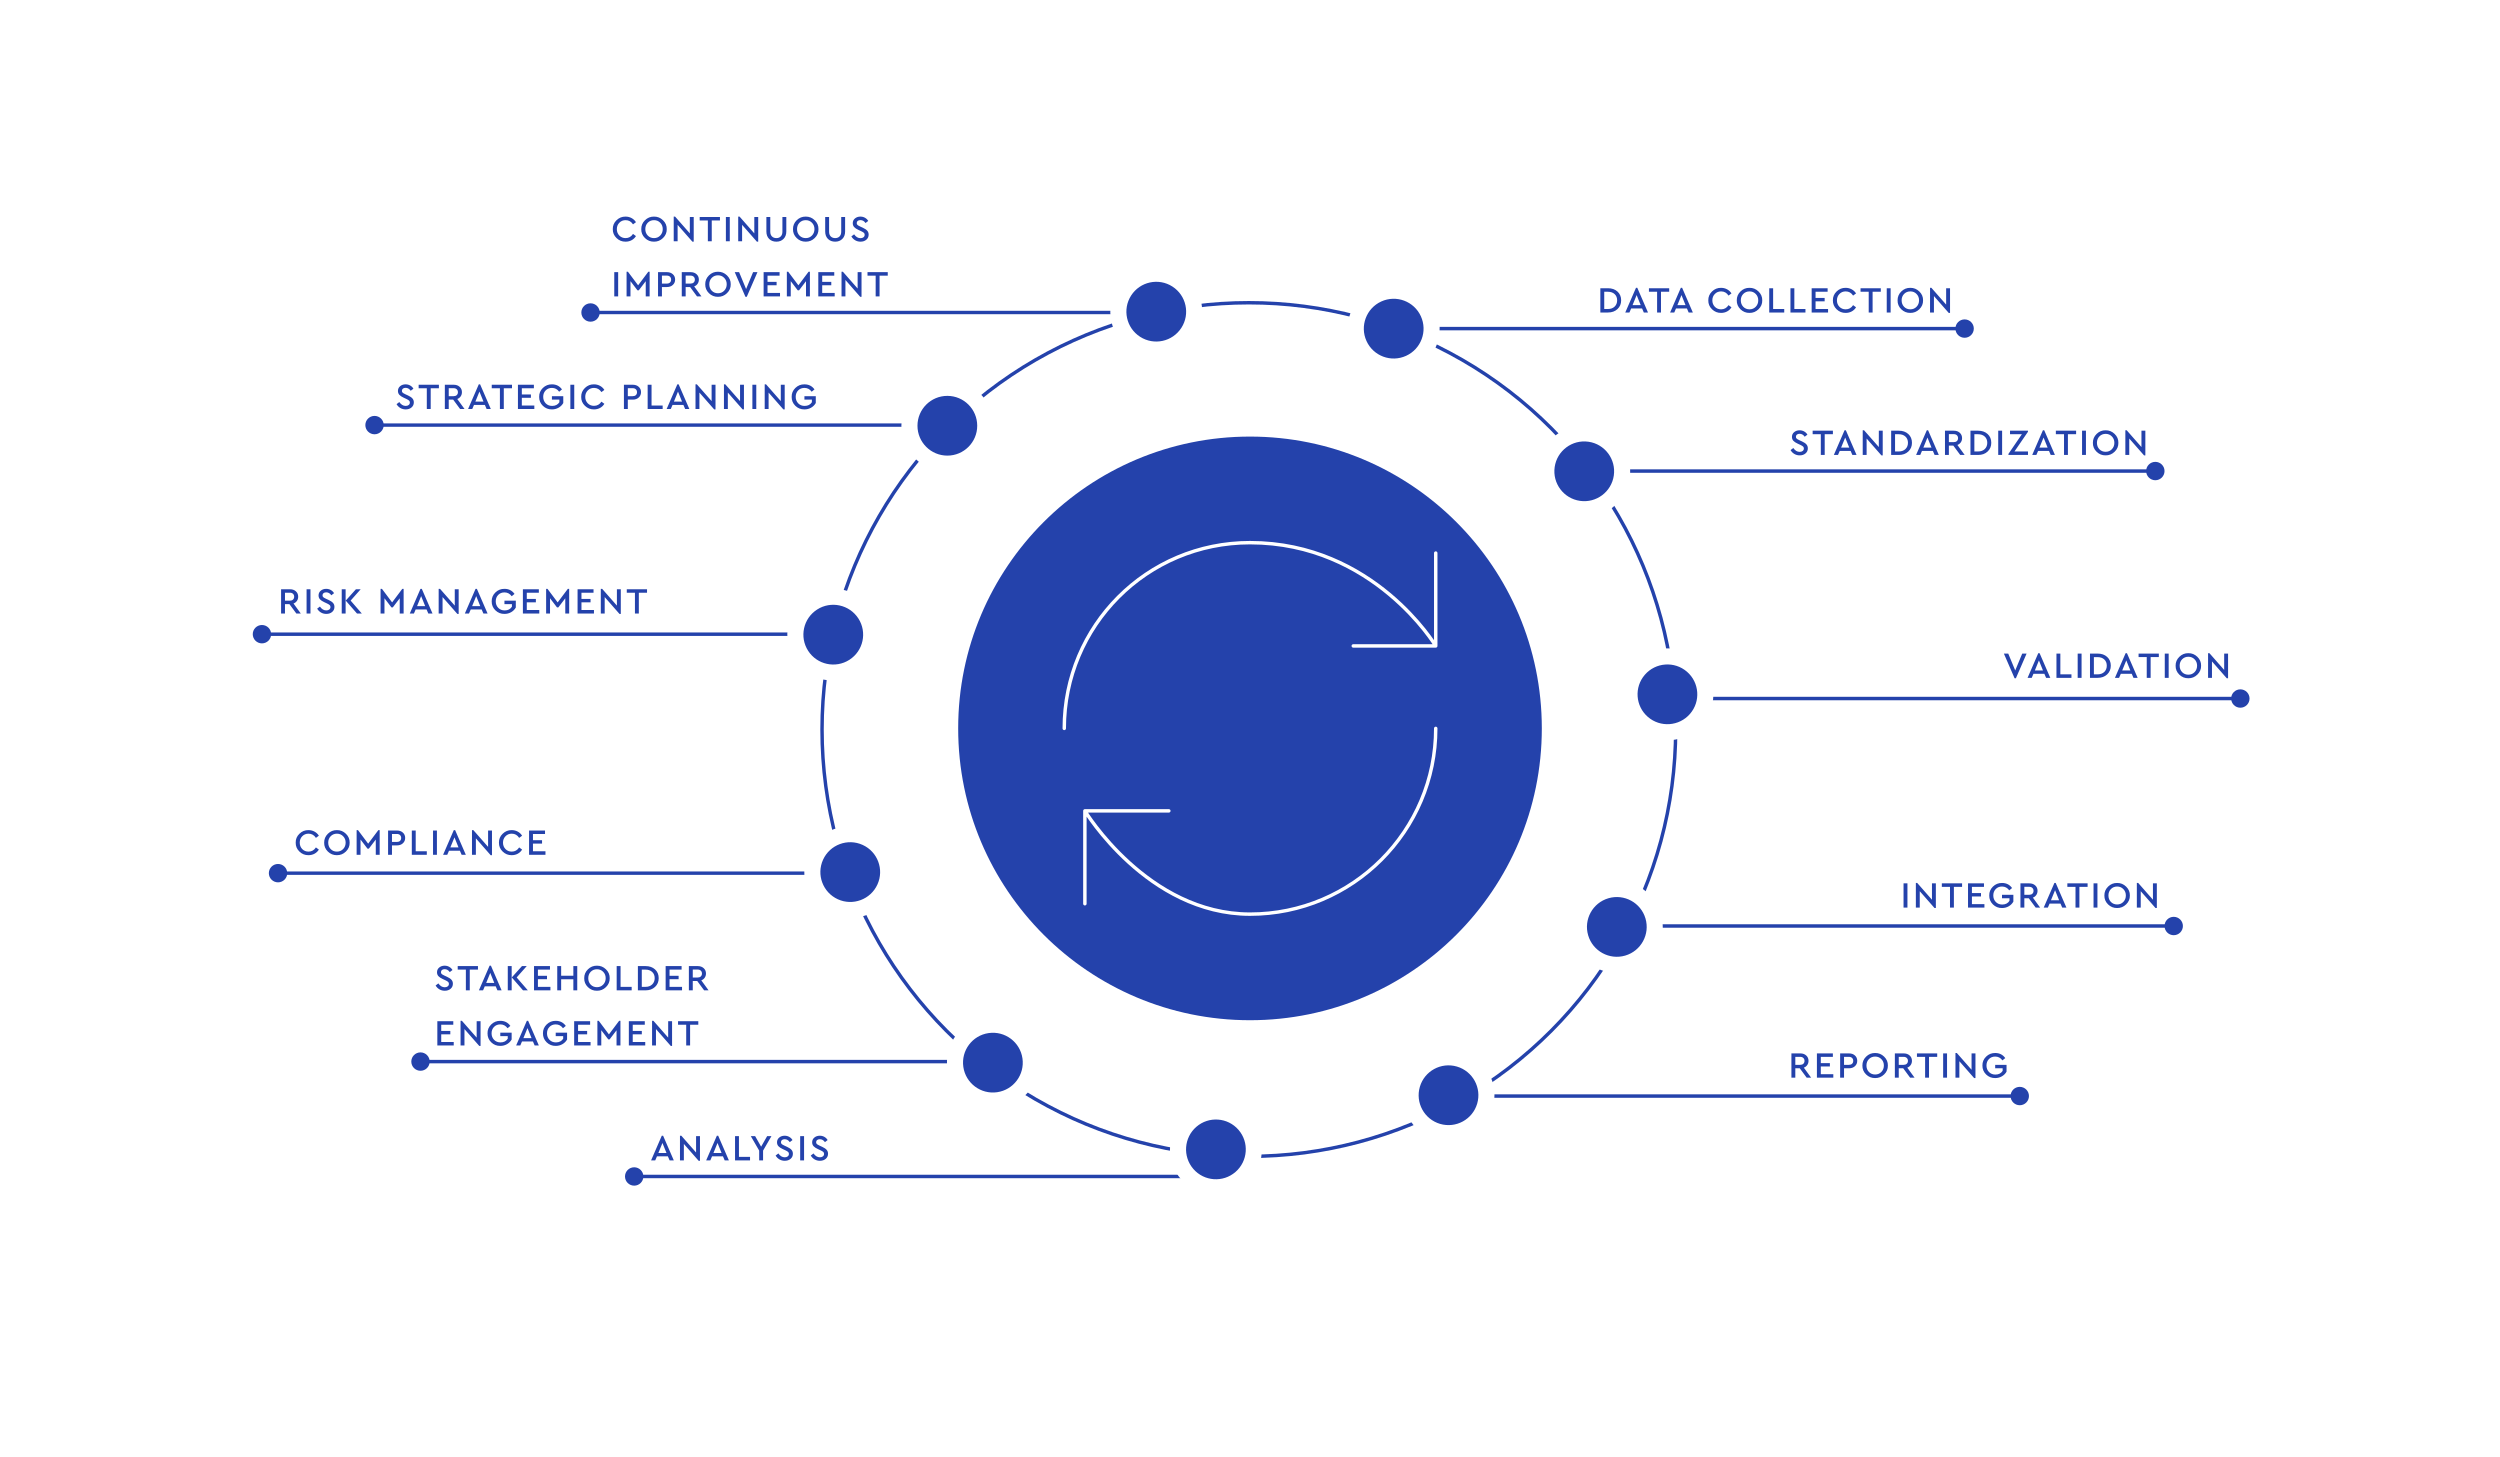<?xml version="1.0" encoding="UTF-8"?>
<svg xmlns="http://www.w3.org/2000/svg" width="1088" height="634" viewBox="0 0 1088 634" fill="none">
  <rect width="1088" height="634" fill="white"></rect>
  <circle cx="543.5" cy="317.5" r="185.75" stroke="#2442AB" stroke-width="1.5"></circle>
  <path d="M934 205C934 207.209 935.791 209 938 209C940.209 209 942 207.209 942 205C942 202.791 940.209 201 938 201C935.791 201 934 202.791 934 205ZM689 205.75L938 205.75L938 204.25L689 204.25L689 205.75Z" fill="#2442AB"></path>
  <path d="M971 304C971 306.209 972.791 308 975 308C977.209 308 979 306.209 979 304C979 301.791 977.209 300 975 300C972.791 300 971 301.791 971 304ZM726 304.75L975 304.75L975 303.25L726 303.25L726 304.75Z" fill="#2442AB"></path>
  <path d="M942 403C942 405.209 943.791 407 946 407C948.209 407 950 405.209 950 403C950 400.791 948.209 399 946 399C943.791 399 942 400.791 942 403ZM697 403.75L946 403.75L946 402.25L697 402.25L697 403.75Z" fill="#2442AB"></path>
  <path d="M875 477C875 479.209 876.791 481 879 481C881.209 481 883 479.209 883 477C883 474.791 881.209 473 879 473C876.791 473 875 474.791 875 477ZM630 477.75L879 477.75L879 476.25L630 476.25L630 477.75Z" fill="#2442AB"></path>
  <path d="M261 136C261 133.791 259.209 132 257 132C254.791 132 253 133.791 253 136C253 138.209 254.791 140 257 140C259.209 140 261 138.209 261 136ZM506 135.25L257 135.25L257 136.75L506 136.75L506 135.25Z" fill="#2442AB"></path>
  <path d="M167 185C167 182.791 165.209 181 163 181C160.791 181 159 182.791 159 185C159 187.209 160.791 189 163 189C165.209 189 167 187.209 167 185ZM412 184.25L163 184.25L163 185.75L412 185.75L412 184.25Z" fill="#2442AB"></path>
  <path d="M118 276C118 273.791 116.209 272 114 272C111.791 272 110 273.791 110 276C110 278.209 111.791 280 114 280C116.209 280 118 278.209 118 276ZM363 275.25L114 275.25L114 276.75L363 276.75L363 275.25Z" fill="#2442AB"></path>
  <path d="M125 380C125 377.791 123.209 376 121 376C118.791 376 117 377.791 117 380C117 382.209 118.791 384 121 384C123.209 384 125 382.209 125 380ZM370 379.25L121 379.25L121 380.75L370 380.75L370 379.25Z" fill="#2442AB"></path>
  <path d="M187 462C187 459.791 185.209 458 183 458C180.791 458 179 459.791 179 462C179 464.209 180.791 466 183 466C185.209 466 187 464.209 187 462ZM432 461.25L183 461.25L183 462.75L432 462.75L432 461.25Z" fill="#2442AB"></path>
  <path d="M280 512C280 509.791 278.209 508 276 508C273.791 508 272 509.791 272 512C272 514.209 273.791 516 276 516C278.209 516 280 514.209 280 512ZM525 511.25L276 511.25L276 512.75L525 512.75L525 511.25Z" fill="#2442AB"></path>
  <path d="M851 143C851 145.209 852.791 147 855 147C857.209 147 859 145.209 859 143C859 140.791 857.209 139 855 139C852.791 139 851 140.791 851 143ZM606 143.75L855 143.75L855 142.25L606 142.25L606 143.75Z" fill="#2442AB"></path>
  <circle cx="412.284" cy="185.285" r="16.5" fill="#2442AB" stroke="white" stroke-width="7"></circle>
  <circle cx="362.638" cy="276.204" r="16.5" transform="rotate(-32.727 362.638 276.204)" fill="#2442AB" stroke="white" stroke-width="7"></circle>
  <circle cx="370.028" cy="379.534" r="16.5" transform="rotate(-65.454 370.028 379.534)" fill="#2442AB" stroke="white" stroke-width="7"></circle>
  <circle cx="432.108" cy="462.463" r="16.5" transform="rotate(-98.182 432.108 462.463)" fill="#2442AB" stroke="white" stroke-width="7"></circle>
  <circle cx="529.168" cy="500.214" r="16.5" transform="rotate(-130.909 529.168 500.214)" fill="#2442AB" stroke="white" stroke-width="7"></circle>
  <circle cx="630.393" cy="476.644" r="16.5" transform="rotate(-163.636 630.393 476.644)" fill="#2442AB" stroke="white" stroke-width="7"></circle>
  <circle cx="703.643" cy="403.394" r="16.5" transform="rotate(163.636 703.643 403.394)" fill="#2442AB" stroke="white" stroke-width="7"></circle>
  <circle cx="725.664" cy="302.17" r="16.5" transform="rotate(130.909 725.664 302.17)" fill="#2442AB" stroke="white" stroke-width="7"></circle>
  <circle cx="689.462" cy="205.11" r="16.5" transform="rotate(98.182 689.462 205.11)" fill="#2442AB" stroke="white" stroke-width="7"></circle>
  <circle cx="606.533" cy="143.028" r="16.5" transform="rotate(65.454 606.533 143.028)" fill="#2442AB" stroke="white" stroke-width="7"></circle>
  <circle cx="503.205" cy="135.638" r="16.5" transform="rotate(32.727 503.205 135.638)" fill="#2442AB" stroke="white" stroke-width="7"></circle>
  <circle cx="544" cy="317" r="127" fill="#2442AB"></circle>
  <path d="M624.834 317C624.834 361.62 588.62 397.834 544 397.834C499.38 397.834 472.139 352.89 472.139 352.89M472.139 352.89H508.676M472.139 352.89V393.307M463.167 317C463.167 272.38 499.057 236.167 544 236.167C597.916 236.167 624.834 281.11 624.834 281.11M624.834 281.11V240.694M624.834 281.11H588.944" stroke="white" stroke-width="1.5" stroke-linecap="round" stroke-linejoin="round"></path>
  <path d="M696.469 136V125.44H699.781C701.498 125.44 702.885 125.925 703.941 126.896C704.997 127.867 705.525 129.136 705.525 130.704C705.525 132.251 704.991 133.52 703.925 134.512C702.869 135.504 701.487 136 699.781 136H696.469ZM698.165 134.48H699.765C700.981 134.48 701.951 134.133 702.677 133.44C703.413 132.736 703.781 131.824 703.781 130.704C703.781 129.573 703.418 128.672 702.693 128C701.967 127.317 700.991 126.976 699.765 126.976H698.165V134.48ZM715.385 136L714.633 134.24H709.881L709.129 136H707.321L711.977 125.264H712.553L717.209 136H715.385ZM714.025 132.784L712.265 128.416L710.489 132.784H714.025ZM721.167 136V126.96H717.615V125.44H726.431V126.96H722.863V136H721.167ZM734.9 136L734.148 134.24H729.396L728.644 136H726.836L731.492 125.264H732.068L736.724 136H734.9ZM733.54 132.784L731.78 128.416L730.004 132.784H733.54ZM743.454 130.72C743.422 129.216 743.96 127.925 745.07 126.848C746.179 125.771 747.491 125.243 749.006 125.264C749.966 125.264 750.846 125.483 751.646 125.92C752.446 126.357 753.075 126.949 753.534 127.696L752.254 128.64C751.475 127.424 750.398 126.816 749.022 126.816C747.934 126.816 747.027 127.189 746.302 127.936C745.576 128.672 745.214 129.6 745.214 130.72C745.214 131.84 745.576 132.773 746.302 133.52C747.027 134.256 747.934 134.624 749.022 134.624C750.398 134.624 751.475 134.016 752.254 132.8L753.534 133.744C753.075 134.501 752.446 135.099 751.646 135.536C750.856 135.963 749.976 136.176 749.006 136.176C747.491 136.197 746.179 135.669 745.07 134.592C743.96 133.515 743.422 132.224 743.454 130.72ZM755.844 130.72C755.823 129.216 756.362 127.925 757.46 126.848C758.559 125.771 759.866 125.243 761.38 125.264C762.884 125.243 764.191 125.771 765.3 126.848C766.42 127.925 766.964 129.216 766.932 130.72C766.964 132.224 766.42 133.515 765.3 134.592C764.191 135.669 762.884 136.197 761.38 136.176C759.866 136.197 758.554 135.669 757.444 134.592C756.346 133.515 755.812 132.224 755.844 130.72ZM765.188 130.704C765.188 129.595 764.826 128.672 764.1 127.936C763.375 127.189 762.474 126.816 761.396 126.816C760.308 126.816 759.402 127.184 758.676 127.92C757.962 128.656 757.604 129.584 757.604 130.704C757.604 131.835 757.962 132.773 758.676 133.52C759.391 134.256 760.298 134.624 761.396 134.624C762.474 134.624 763.375 134.251 764.1 133.504C764.826 132.757 765.188 131.824 765.188 130.704ZM769.969 136V125.44H771.665V134.48H776.497V136H769.969ZM779.203 136V125.44H780.899V134.48H785.731V136H779.203ZM788.437 136V125.44H795.381V126.96H790.133V129.664H794.085V131.136H790.133V134.48H795.573V136H788.437ZM797.672 130.72C797.64 129.216 798.179 127.925 799.288 126.848C800.398 125.771 801.71 125.243 803.224 125.264C804.184 125.264 805.064 125.483 805.864 125.92C806.664 126.357 807.294 126.949 807.752 127.696L806.472 128.64C805.694 127.424 804.616 126.816 803.24 126.816C802.152 126.816 801.246 127.189 800.52 127.936C799.795 128.672 799.432 129.6 799.432 130.72C799.432 131.84 799.795 132.773 800.52 133.52C801.246 134.256 802.152 134.624 803.24 134.624C804.616 134.624 805.694 134.016 806.472 132.8L807.752 133.744C807.294 134.501 806.664 135.099 805.864 135.536C805.075 135.963 804.195 136.176 803.224 136.176C801.71 136.197 800.398 135.669 799.288 134.592C798.179 133.515 797.64 132.224 797.672 130.72ZM813.261 136V126.96H809.709V125.44H818.525V126.96H814.957V136H813.261ZM821.109 136V125.44H822.805V136H821.109ZM825.829 130.72C825.807 129.216 826.346 127.925 827.445 126.848C828.543 125.771 829.85 125.243 831.365 125.264C832.869 125.243 834.175 125.771 835.285 126.848C836.405 127.925 836.949 129.216 836.917 130.72C836.949 132.224 836.405 133.515 835.285 134.592C834.175 135.669 832.869 136.197 831.365 136.176C829.85 136.197 828.538 135.669 827.429 134.592C826.33 133.515 825.797 132.224 825.829 130.72ZM835.173 130.704C835.173 129.595 834.81 128.672 834.085 127.936C833.359 127.189 832.458 126.816 831.381 126.816C830.293 126.816 829.386 127.184 828.661 127.92C827.946 128.656 827.589 129.584 827.589 130.704C827.589 131.835 827.946 132.773 828.661 133.52C829.375 134.256 830.282 134.624 831.381 134.624C832.458 134.624 833.359 134.251 834.085 133.504C834.81 132.757 835.173 131.824 835.173 130.704ZM846.961 125.44H848.657V136.176H848.081L841.649 128.848V136H839.953V125.264H840.545L846.961 132.56V125.44Z" fill="#2442AB"></path>
  <path d="M779.248 195.888L780.448 194.976C781.216 196.096 782.139 196.656 783.216 196.656C783.76 196.656 784.197 196.523 784.528 196.256C784.869 195.989 785.04 195.632 785.04 195.184C785.04 194.821 784.928 194.539 784.704 194.336C784.48 194.123 784.075 193.877 783.488 193.6L782.32 193.056C781.499 192.683 780.88 192.272 780.464 191.824C780.059 191.365 779.856 190.8 779.856 190.128C779.856 189.285 780.176 188.597 780.816 188.064C781.456 187.531 782.245 187.264 783.184 187.264C783.92 187.264 784.587 187.435 785.184 187.776C785.792 188.117 786.261 188.576 786.592 189.152L785.408 190.064C784.832 189.211 784.091 188.784 783.184 188.784C782.715 188.784 782.331 188.896 782.032 189.12C781.733 189.344 781.584 189.659 781.584 190.064C781.595 190.256 781.616 190.416 781.648 190.544C781.691 190.661 781.792 190.789 781.952 190.928C782.112 191.056 782.224 191.136 782.288 191.168C782.352 191.2 782.56 191.307 782.912 191.488C782.976 191.52 783.024 191.547 783.056 191.568L784.24 192.112C785.125 192.517 785.765 192.949 786.16 193.408C786.565 193.867 786.768 194.437 786.768 195.12C786.768 196.027 786.432 196.763 785.76 197.328C785.099 197.893 784.256 198.176 783.232 198.176C782.379 198.176 781.605 197.973 780.912 197.568C780.219 197.163 779.664 196.603 779.248 195.888ZM792.417 198V188.96H788.865V187.44H797.681V188.96H794.113V198H792.417ZM806.15 198L805.398 196.24H800.646L799.894 198H798.086L802.742 187.264H803.318L807.974 198H806.15ZM804.79 194.784L803.03 190.416L801.254 194.784H804.79ZM817.664 187.44H819.36V198.176H818.784L812.352 190.848V198H810.656V187.264H811.248L817.664 194.56V187.44ZM823.031 198V187.44H826.343C828.06 187.44 829.447 187.925 830.503 188.896C831.559 189.867 832.087 191.136 832.087 192.704C832.087 194.251 831.554 195.52 830.487 196.512C829.431 197.504 828.05 198 826.343 198H823.031ZM824.727 196.48H826.327C827.543 196.48 828.514 196.133 829.239 195.44C829.975 194.736 830.343 193.824 830.343 192.704C830.343 191.573 829.98 190.672 829.255 190C828.53 189.317 827.554 188.976 826.327 188.976H824.727V196.48ZM841.947 198L841.195 196.24H836.443L835.691 198H833.883L838.539 187.264H839.115L843.771 198H841.947ZM840.587 194.784L838.827 190.416L837.051 194.784H840.587ZM855.029 198H853.093L850.085 193.92H848.149V198H846.453V187.44H850.309C851.376 187.44 852.24 187.744 852.901 188.352C853.562 188.949 853.893 189.723 853.893 190.672C853.893 191.365 853.712 191.973 853.349 192.496C852.997 193.019 852.501 193.403 851.861 193.648L855.029 198ZM848.149 188.944V192.416H850.277C850.853 192.416 851.306 192.261 851.637 191.952C851.978 191.632 852.149 191.211 852.149 190.688C852.149 190.165 851.978 189.744 851.637 189.424C851.306 189.104 850.853 188.944 850.277 188.944H848.149ZM857.547 198V187.44H860.859C862.576 187.44 863.963 187.925 865.019 188.896C866.075 189.867 866.603 191.136 866.603 192.704C866.603 194.251 866.069 195.52 865.003 196.512C863.947 197.504 862.565 198 860.859 198H857.547ZM859.243 196.48H860.843C862.059 196.48 863.029 196.133 863.755 195.44C864.491 194.736 864.859 193.824 864.859 192.704C864.859 191.573 864.496 190.672 863.771 190C863.045 189.317 862.069 188.976 860.843 188.976H859.243V196.48ZM869.625 198V187.44H871.321V198H869.625ZM876.696 196.48H882.584V198H874.072V197.536L879.928 188.96H874.76V187.44H882.568V187.904L876.696 196.48ZM892.479 198L891.727 196.24H886.975L886.223 198H884.415L889.071 187.264H889.647L894.303 198H892.479ZM891.119 194.784L889.359 190.416L887.583 194.784H891.119ZM898.261 198V188.96H894.709V187.44H903.525V188.96H899.957V198H898.261ZM906.109 198V187.44H907.805V198H906.109ZM910.829 192.72C910.807 191.216 911.346 189.925 912.445 188.848C913.543 187.771 914.85 187.243 916.365 187.264C917.869 187.243 919.175 187.771 920.285 188.848C921.405 189.925 921.949 191.216 921.917 192.72C921.949 194.224 921.405 195.515 920.285 196.592C919.175 197.669 917.869 198.197 916.365 198.176C914.85 198.197 913.538 197.669 912.429 196.592C911.33 195.515 910.797 194.224 910.829 192.72ZM920.173 192.704C920.173 191.595 919.81 190.672 919.085 189.936C918.359 189.189 917.458 188.816 916.381 188.816C915.293 188.816 914.386 189.184 913.661 189.92C912.946 190.656 912.589 191.584 912.589 192.704C912.589 193.835 912.946 194.773 913.661 195.52C914.375 196.256 915.282 196.624 916.381 196.624C917.458 196.624 918.359 196.251 919.085 195.504C919.81 194.757 920.173 193.824 920.173 192.704ZM931.961 187.44H933.657V198.176H933.081L926.649 190.848V198H924.953V187.264H925.545L931.961 194.56V187.44Z" fill="#2442AB"></path>
  <path d="M880.07 284.44H881.974L877.318 295.176H876.742L872.086 284.44H873.99L877.03 291.784L880.07 284.44ZM890.463 295L889.711 293.24H884.959L884.207 295H882.399L887.055 284.264H887.631L892.287 295H890.463ZM889.103 291.784L887.343 287.416L885.567 291.784H889.103ZM894.969 295V284.44H896.665V293.48H901.497V295H894.969ZM904.203 295V284.44H905.899V295H904.203ZM909.562 295V284.44H912.874C914.592 284.44 915.978 284.925 917.034 285.896C918.09 286.867 918.618 288.136 918.618 289.704C918.618 291.251 918.085 292.52 917.018 293.512C915.962 294.504 914.581 295 912.874 295H909.562ZM911.258 293.48H912.858C914.074 293.48 915.045 293.133 915.77 292.44C916.506 291.736 916.874 290.824 916.874 289.704C916.874 288.573 916.512 287.672 915.786 287C915.061 286.317 914.085 285.976 912.858 285.976H911.258V293.48ZM928.479 295L927.727 293.24H922.975L922.223 295H920.415L925.071 284.264H925.647L930.303 295H928.479ZM927.119 291.784L925.359 287.416L923.583 291.784H927.119ZM934.261 295V285.96H930.709V284.44H939.525V285.96H935.957V295H934.261ZM942.109 295V284.44H943.805V295H942.109ZM946.829 289.72C946.807 288.216 947.346 286.925 948.445 285.848C949.543 284.771 950.85 284.243 952.365 284.264C953.869 284.243 955.175 284.771 956.285 285.848C957.405 286.925 957.949 288.216 957.917 289.72C957.949 291.224 957.405 292.515 956.285 293.592C955.175 294.669 953.869 295.197 952.365 295.176C950.85 295.197 949.538 294.669 948.429 293.592C947.33 292.515 946.797 291.224 946.829 289.72ZM956.173 289.704C956.173 288.595 955.81 287.672 955.085 286.936C954.359 286.189 953.458 285.816 952.381 285.816C951.293 285.816 950.386 286.184 949.661 286.92C948.946 287.656 948.589 288.584 948.589 289.704C948.589 290.835 948.946 291.773 949.661 292.52C950.375 293.256 951.282 293.624 952.381 293.624C953.458 293.624 954.359 293.251 955.085 292.504C955.81 291.757 956.173 290.824 956.173 289.704ZM967.961 284.44H969.657V295.176H969.081L962.649 287.848V295H960.953V284.264H961.545L967.961 291.56V284.44Z" fill="#2442AB"></path>
  <path d="M828.422 395V384.44H830.118V395H828.422ZM840.789 384.44H842.485V395.176H841.909L835.477 387.848V395H833.781V384.264H834.373L840.789 391.56V384.44ZM848.636 395V385.96H845.084V384.44H853.9V385.96H850.332V395H848.636ZM856.484 395V384.44H863.428V385.96H858.18V388.664H862.132V390.136H858.18V393.48H863.62V395H856.484ZM865.719 389.72C865.687 388.216 866.221 386.925 867.319 385.848C868.429 384.771 869.751 384.243 871.287 384.264C873.143 384.264 874.599 385 875.655 386.472L874.423 387.48C873.634 386.371 872.583 385.816 871.271 385.816C870.162 385.816 869.25 386.184 868.535 386.92C867.831 387.656 867.479 388.584 867.479 389.704C867.479 390.835 867.842 391.779 868.567 392.536C869.303 393.283 870.237 393.656 871.367 393.656C872.775 393.656 873.826 393.123 874.519 392.056V390.92H871.271V389.416H876.215V392.392C875.735 393.245 875.058 393.923 874.183 394.424C873.309 394.925 872.343 395.176 871.287 395.176C869.741 395.197 868.418 394.675 867.319 393.608C866.231 392.531 865.698 391.235 865.719 389.72ZM887.873 395H885.937L882.929 390.92H880.993V395H879.297V384.44H883.153C884.219 384.44 885.083 384.744 885.745 385.352C886.406 385.949 886.737 386.723 886.737 387.672C886.737 388.365 886.555 388.973 886.193 389.496C885.841 390.019 885.345 390.403 884.705 390.648L887.873 395ZM880.993 385.944V389.416H883.121C883.697 389.416 884.15 389.261 884.481 388.952C884.822 388.632 884.993 388.211 884.993 387.688C884.993 387.165 884.822 386.744 884.481 386.424C884.15 386.104 883.697 385.944 883.121 385.944H880.993ZM897.479 395L896.727 393.24H891.975L891.223 395H889.415L894.071 384.264H894.647L899.303 395H897.479ZM896.119 391.784L894.359 387.416L892.583 391.784H896.119ZM903.261 395V385.96H899.709V384.44H908.525V385.96H904.957V395H903.261ZM911.109 395V384.44H912.805V395H911.109ZM915.829 389.72C915.807 388.216 916.346 386.925 917.445 385.848C918.543 384.771 919.85 384.243 921.365 384.264C922.869 384.243 924.175 384.771 925.285 385.848C926.405 386.925 926.949 388.216 926.917 389.72C926.949 391.224 926.405 392.515 925.285 393.592C924.175 394.669 922.869 395.197 921.365 395.176C919.85 395.197 918.538 394.669 917.429 393.592C916.33 392.515 915.797 391.224 915.829 389.72ZM925.173 389.704C925.173 388.595 924.81 387.672 924.085 386.936C923.359 386.189 922.458 385.816 921.381 385.816C920.293 385.816 919.386 386.184 918.661 386.92C917.946 387.656 917.589 388.584 917.589 389.704C917.589 390.835 917.946 391.773 918.661 392.52C919.375 393.256 920.282 393.624 921.381 393.624C922.458 393.624 923.359 393.251 924.085 392.504C924.81 391.757 925.173 390.824 925.173 389.704ZM936.961 384.44H938.657V395.176H938.081L931.649 387.848V395H929.953V384.264H930.545L936.961 391.56V384.44Z" fill="#2442AB"></path>
  <path d="M788.201 469H786.265L783.257 464.92H781.321V469H779.625V458.44H783.481C784.548 458.44 785.412 458.744 786.073 459.352C786.734 459.949 787.065 460.723 787.065 461.672C787.065 462.365 786.884 462.973 786.521 463.496C786.169 464.019 785.673 464.403 785.033 464.648L788.201 469ZM781.321 459.944V463.416H783.449C784.025 463.416 784.478 463.261 784.809 462.952C785.15 462.632 785.321 462.211 785.321 461.688C785.321 461.165 785.15 460.744 784.809 460.424C784.478 460.104 784.025 459.944 783.449 459.944H781.321ZM790.719 469V458.44H797.663V459.96H792.415V462.664H796.367V464.136H792.415V467.48H797.855V469H790.719ZM800.828 469V458.44H804.684C805.751 458.44 806.615 458.744 807.276 459.352C807.937 459.949 808.268 460.723 808.268 461.672C808.268 462.621 807.932 463.4 807.26 464.008C806.599 464.616 805.74 464.92 804.684 464.92H802.524V469H800.828ZM802.524 463.416H804.652C805.239 463.416 805.697 463.261 806.028 462.952C806.359 462.643 806.524 462.221 806.524 461.688C806.524 461.155 806.359 460.733 806.028 460.424C805.697 460.104 805.239 459.944 804.652 459.944H802.524V463.416ZM810.516 463.72C810.495 462.216 811.033 460.925 812.132 459.848C813.231 458.771 814.537 458.243 816.052 458.264C817.556 458.243 818.863 458.771 819.972 459.848C821.092 460.925 821.636 462.216 821.604 463.72C821.636 465.224 821.092 466.515 819.972 467.592C818.863 468.669 817.556 469.197 816.052 469.176C814.537 469.197 813.225 468.669 812.116 467.592C811.017 466.515 810.484 465.224 810.516 463.72ZM819.86 463.704C819.86 462.595 819.497 461.672 818.772 460.936C818.047 460.189 817.145 459.816 816.068 459.816C814.98 459.816 814.073 460.184 813.348 460.92C812.633 461.656 812.276 462.584 812.276 463.704C812.276 464.835 812.633 465.773 813.348 466.52C814.063 467.256 814.969 467.624 816.068 467.624C817.145 467.624 818.047 467.251 818.772 466.504C819.497 465.757 819.86 464.824 819.86 463.704ZM833.217 469H831.281L828.273 464.92H826.337V469H824.641V458.44H828.497C829.563 458.44 830.427 458.744 831.089 459.352C831.75 459.949 832.081 460.723 832.081 461.672C832.081 462.365 831.899 462.973 831.536 463.496C831.185 464.019 830.689 464.403 830.049 464.648L833.217 469ZM826.337 459.944V463.416H828.465C829.041 463.416 829.494 463.261 829.825 462.952C830.166 462.632 830.337 462.211 830.337 461.688C830.337 461.165 830.166 460.744 829.825 460.424C829.494 460.104 829.041 459.944 828.465 459.944H826.337ZM837.808 469V459.96H834.256V458.44H843.072V459.96H839.504V469H837.808ZM845.656 469V458.44H847.352V469H845.656ZM858.024 458.44H859.72V469.176H859.144L852.712 461.848V469H851.016V458.264H851.608L858.024 465.56V458.44ZM862.751 463.72C862.719 462.216 863.252 460.925 864.351 459.848C865.46 458.771 866.783 458.243 868.319 458.264C870.175 458.264 871.631 459 872.687 460.472L871.455 461.48C870.665 460.371 869.615 459.816 868.303 459.816C867.193 459.816 866.281 460.184 865.567 460.92C864.863 461.656 864.511 462.584 864.511 463.704C864.511 464.835 864.873 465.779 865.599 466.536C866.335 467.283 867.268 467.656 868.399 467.656C869.807 467.656 870.857 467.123 871.551 466.056V464.92H868.303V463.416H873.247V466.392C872.767 467.245 872.089 467.923 871.215 468.424C870.34 468.925 869.375 469.176 868.319 469.176C866.772 469.197 865.449 468.675 864.351 467.608C863.263 466.531 862.729 465.235 862.751 463.72Z" fill="#2442AB"></path>
  <path d="M291.416 505L290.664 503.24H285.912L285.16 505H283.352L288.008 494.264H288.584L293.24 505H291.416ZM290.056 501.784L288.296 497.416L286.52 501.784H290.056ZM302.93 494.44H304.626V505.176H304.05L297.618 497.848V505H295.922V494.264H296.514L302.93 501.56V494.44ZM315.385 505L314.633 503.24H309.881L309.129 505H307.321L311.977 494.264H312.553L317.209 505H315.385ZM314.025 501.784L312.265 497.416L310.489 501.784H314.025ZM319.891 505V494.44H321.587V503.48H326.419V505H319.891ZM335.737 494.44L332.089 500.744V505H330.393V500.744L326.745 494.44H328.633L331.241 499.032L333.865 494.44H335.737ZM337.545 502.888L338.745 501.976C339.513 503.096 340.435 503.656 341.513 503.656C342.057 503.656 342.494 503.523 342.825 503.256C343.166 502.989 343.337 502.632 343.337 502.184C343.337 501.821 343.225 501.539 343.001 501.336C342.777 501.123 342.371 500.877 341.785 500.6L340.617 500.056C339.795 499.683 339.177 499.272 338.761 498.824C338.355 498.365 338.153 497.8 338.153 497.128C338.153 496.285 338.473 495.597 339.113 495.064C339.753 494.531 340.542 494.264 341.481 494.264C342.217 494.264 342.883 494.435 343.481 494.776C344.089 495.117 344.558 495.576 344.889 496.152L343.705 497.064C343.129 496.211 342.387 495.784 341.481 495.784C341.011 495.784 340.627 495.896 340.329 496.12C340.03 496.344 339.881 496.659 339.881 497.064C339.891 497.256 339.913 497.416 339.945 497.544C339.987 497.661 340.089 497.789 340.249 497.928C340.409 498.056 340.521 498.136 340.585 498.168C340.649 498.2 340.857 498.307 341.209 498.488C341.273 498.52 341.321 498.547 341.353 498.568L342.537 499.112C343.422 499.517 344.062 499.949 344.457 500.408C344.862 500.867 345.065 501.437 345.065 502.12C345.065 503.027 344.729 503.763 344.057 504.328C343.395 504.893 342.553 505.176 341.529 505.176C340.675 505.176 339.902 504.973 339.209 504.568C338.515 504.163 337.961 503.603 337.545 502.888ZM348.234 505V494.44H349.93V505H348.234ZM352.842 502.888L354.042 501.976C354.81 503.096 355.732 503.656 356.81 503.656C357.354 503.656 357.791 503.523 358.122 503.256C358.463 502.989 358.634 502.632 358.634 502.184C358.634 501.821 358.522 501.539 358.298 501.336C358.074 501.123 357.668 500.877 357.082 500.6L355.914 500.056C355.092 499.683 354.474 499.272 354.058 498.824C353.652 498.365 353.45 497.8 353.45 497.128C353.45 496.285 353.77 495.597 354.41 495.064C355.05 494.531 355.839 494.264 356.778 494.264C357.514 494.264 358.18 494.435 358.778 494.776C359.386 495.117 359.855 495.576 360.186 496.152L359.002 497.064C358.426 496.211 357.684 495.784 356.778 495.784C356.308 495.784 355.924 495.896 355.626 496.12C355.327 496.344 355.178 496.659 355.178 497.064C355.188 497.256 355.21 497.416 355.242 497.544C355.284 497.661 355.386 497.789 355.546 497.928C355.706 498.056 355.818 498.136 355.882 498.168C355.946 498.2 356.154 498.307 356.506 498.488C356.57 498.52 356.618 498.547 356.65 498.568L357.834 499.112C358.719 499.517 359.359 499.949 359.754 500.408C360.159 500.867 360.362 501.437 360.362 502.12C360.362 503.027 360.026 503.763 359.354 504.328C358.692 504.893 357.85 505.176 356.826 505.176C355.972 505.176 355.199 504.973 354.506 504.568C353.812 504.163 353.258 503.603 352.842 502.888Z" fill="#2442AB"></path>
  <path d="M189.576 428.888L190.776 427.976C191.544 429.096 192.467 429.656 193.544 429.656C194.088 429.656 194.525 429.523 194.856 429.256C195.197 428.989 195.368 428.632 195.368 428.184C195.368 427.821 195.256 427.539 195.032 427.336C194.808 427.123 194.403 426.877 193.816 426.6L192.648 426.056C191.827 425.683 191.208 425.272 190.792 424.824C190.387 424.365 190.184 423.8 190.184 423.128C190.184 422.285 190.504 421.597 191.144 421.064C191.784 420.531 192.573 420.264 193.512 420.264C194.248 420.264 194.915 420.435 195.512 420.776C196.12 421.117 196.589 421.576 196.92 422.152L195.736 423.064C195.16 422.211 194.419 421.784 193.512 421.784C193.043 421.784 192.659 421.896 192.36 422.12C192.061 422.344 191.912 422.659 191.912 423.064C191.923 423.256 191.944 423.416 191.976 423.544C192.019 423.661 192.12 423.789 192.28 423.928C192.44 424.056 192.552 424.136 192.616 424.168C192.68 424.2 192.888 424.307 193.24 424.488C193.304 424.52 193.352 424.547 193.384 424.568L194.568 425.112C195.453 425.517 196.093 425.949 196.488 426.408C196.893 426.867 197.096 427.437 197.096 428.12C197.096 429.027 196.76 429.763 196.088 430.328C195.427 430.893 194.584 431.176 193.56 431.176C192.707 431.176 191.933 430.973 191.24 430.568C190.547 430.163 189.992 429.603 189.576 428.888ZM202.746 431V421.96H199.194V420.44H208.01V421.96H204.442V431H202.746ZM216.479 431L215.727 429.24H210.975L210.223 431H208.415L213.071 420.264H213.647L218.303 431H216.479ZM215.119 427.784L213.359 423.416L211.583 427.784H215.119ZM220.984 431V420.44H222.68V431H220.984ZM224.856 425.384L229.72 431H227.624L222.728 425.384L227.16 420.44H229.24L224.856 425.384ZM232.406 431V420.44H239.35V421.96H234.102V424.664H238.054V426.136H234.102V429.48H239.542V431H232.406ZM242.516 431V420.44H244.212V424.648H249.524V420.44H251.22V431H249.524V426.168H244.212V431H242.516ZM254.251 425.72C254.229 424.216 254.768 422.925 255.867 421.848C256.965 420.771 258.272 420.243 259.787 420.264C261.291 420.243 262.597 420.771 263.707 421.848C264.827 422.925 265.371 424.216 265.339 425.72C265.371 427.224 264.827 428.515 263.707 429.592C262.597 430.669 261.291 431.197 259.787 431.176C258.272 431.197 256.96 430.669 255.851 429.592C254.752 428.515 254.219 427.224 254.251 425.72ZM263.595 425.704C263.595 424.595 263.232 423.672 262.507 422.936C261.781 422.189 260.88 421.816 259.803 421.816C258.715 421.816 257.808 422.184 257.083 422.92C256.368 423.656 256.011 424.584 256.011 425.704C256.011 426.835 256.368 427.773 257.083 428.52C257.797 429.256 258.704 429.624 259.803 429.624C260.88 429.624 261.781 429.251 262.507 428.504C263.232 427.757 263.595 426.824 263.595 425.704ZM268.375 431V420.44H270.071V429.48H274.903V431H268.375ZM277.609 431V420.44H280.921C282.639 420.44 284.025 420.925 285.081 421.896C286.137 422.867 286.665 424.136 286.665 425.704C286.665 427.251 286.132 428.52 285.065 429.512C284.009 430.504 282.628 431 280.921 431H277.609ZM279.305 429.48H280.905C282.121 429.48 283.092 429.133 283.817 428.44C284.553 427.736 284.921 426.824 284.921 425.704C284.921 424.573 284.559 423.672 283.833 423C283.108 422.317 282.132 421.976 280.905 421.976H279.305V429.48ZM289.687 431V420.44H296.631V421.96H291.383V424.664H295.335V426.136H291.383V429.48H296.823V431H289.687ZM308.373 431H306.437L303.429 426.92H301.493V431H299.797V420.44H303.653C304.719 420.44 305.583 420.744 306.245 421.352C306.906 421.949 307.237 422.723 307.237 423.672C307.237 424.365 307.055 424.973 306.693 425.496C306.341 426.019 305.845 426.403 305.205 426.648L308.373 431ZM301.493 421.944V425.416H303.621C304.197 425.416 304.65 425.261 304.981 424.952C305.322 424.632 305.493 424.211 305.493 423.688C305.493 423.165 305.322 422.744 304.981 422.424C304.65 422.104 304.197 421.944 303.621 421.944H301.493ZM190.328 455V444.44H197.272V445.96H192.024V448.664H195.976V450.136H192.024V453.48H197.464V455H190.328ZM207.445 444.44H209.141V455.176H208.565L202.133 447.848V455H200.437V444.264H201.029L207.445 451.56V444.44ZM212.172 449.72C212.14 448.216 212.674 446.925 213.772 445.848C214.882 444.771 216.204 444.243 217.74 444.264C219.596 444.264 221.052 445 222.108 446.472L220.876 447.48C220.087 446.371 219.036 445.816 217.724 445.816C216.615 445.816 215.703 446.184 214.988 446.92C214.284 447.656 213.932 448.584 213.932 449.704C213.932 450.835 214.295 451.779 215.02 452.536C215.756 453.283 216.69 453.656 217.82 453.656C219.228 453.656 220.279 453.123 220.972 452.056V450.92H217.724V449.416H222.668V452.392C222.188 453.245 221.511 453.923 220.636 454.424C219.762 454.925 218.796 455.176 217.74 455.176C216.194 455.197 214.871 454.675 213.772 453.608C212.684 452.531 212.151 451.235 212.172 449.72ZM232.682 455L231.93 453.24H227.178L226.426 455H224.618L229.274 444.264H229.85L234.506 455H232.682ZM231.322 451.784L229.562 447.416L227.786 451.784H231.322ZM236.297 449.72C236.265 448.216 236.799 446.925 237.897 445.848C239.007 444.771 240.329 444.243 241.865 444.264C243.721 444.264 245.177 445 246.233 446.472L245.001 447.48C244.212 446.371 243.161 445.816 241.849 445.816C240.74 445.816 239.828 446.184 239.113 446.92C238.409 447.656 238.057 448.584 238.057 449.704C238.057 450.835 238.42 451.779 239.145 452.536C239.881 453.283 240.815 453.656 241.945 453.656C243.353 453.656 244.404 453.123 245.097 452.056V450.92H241.849V449.416H246.793V452.392C246.313 453.245 245.636 453.923 244.761 454.424C243.887 454.925 242.921 455.176 241.865 455.176C240.319 455.197 238.996 454.675 237.897 453.608C236.809 452.531 236.276 451.235 236.297 449.72ZM249.875 455V444.44H256.819V445.96H251.571V448.664H255.523V450.136H251.571V453.48H257.011V455H249.875ZM269.44 444.264H270.016V455H268.32V448.376L265.296 452.344H264.72L261.68 448.36V455H259.984V444.264H260.576L265.008 450.168L269.44 444.264ZM273.672 455V444.44H280.616V445.96H275.368V448.664H279.32V450.136H275.368V453.48H280.808V455H273.672ZM290.789 444.44H292.485V455.176H291.909L285.477 447.848V455H283.781V444.264H284.373L290.789 451.56V444.44ZM298.636 455V445.96H295.084V444.44H303.9V445.96H300.332V455H298.636Z" fill="#2442AB"></path>
  <path d="M128.688 366.72C128.656 365.216 129.195 363.925 130.304 362.848C131.413 361.771 132.725 361.243 134.24 361.264C135.2 361.264 136.08 361.483 136.88 361.92C137.68 362.357 138.309 362.949 138.768 363.696L137.488 364.64C136.709 363.424 135.632 362.816 134.256 362.816C133.168 362.816 132.261 363.189 131.536 363.936C130.811 364.672 130.448 365.6 130.448 366.72C130.448 367.84 130.811 368.773 131.536 369.52C132.261 370.256 133.168 370.624 134.256 370.624C135.632 370.624 136.709 370.016 137.488 368.8L138.768 369.744C138.309 370.501 137.68 371.099 136.88 371.536C136.091 371.963 135.211 372.176 134.24 372.176C132.725 372.197 131.413 371.669 130.304 370.592C129.195 369.515 128.656 368.224 128.688 366.72ZM141.079 366.72C141.057 365.216 141.596 363.925 142.695 362.848C143.793 361.771 145.1 361.243 146.615 361.264C148.119 361.243 149.425 361.771 150.535 362.848C151.655 363.925 152.199 365.216 152.167 366.72C152.199 368.224 151.655 369.515 150.535 370.592C149.425 371.669 148.119 372.197 146.615 372.176C145.1 372.197 143.788 371.669 142.679 370.592C141.58 369.515 141.047 368.224 141.079 366.72ZM150.423 366.704C150.423 365.595 150.06 364.672 149.335 363.936C148.609 363.189 147.708 362.816 146.631 362.816C145.543 362.816 144.636 363.184 143.911 363.92C143.196 364.656 142.839 365.584 142.839 366.704C142.839 367.835 143.196 368.773 143.911 369.52C144.625 370.256 145.532 370.624 146.631 370.624C147.708 370.624 148.609 370.251 149.335 369.504C150.06 368.757 150.423 367.824 150.423 366.704ZM164.659 361.264H165.235V372H163.539V365.376L160.515 369.344H159.939L156.899 365.36V372H155.203V361.264H155.795L160.227 367.168L164.659 361.264ZM168.891 372V361.44H172.747C173.813 361.44 174.677 361.744 175.339 362.352C176 362.949 176.331 363.723 176.331 364.672C176.331 365.621 175.995 366.4 175.323 367.008C174.661 367.616 173.803 367.92 172.747 367.92H170.587V372H168.891ZM170.587 366.416H172.715C173.301 366.416 173.76 366.261 174.091 365.952C174.421 365.643 174.587 365.221 174.587 364.688C174.587 364.155 174.421 363.733 174.091 363.424C173.76 363.104 173.301 362.944 172.715 362.944H170.587V366.416ZM179.219 372V361.44H180.915V370.48H185.747V372H179.219ZM188.453 372V361.44H190.149V372H188.453ZM200.9 372L200.148 370.24H195.396L194.644 372H192.836L197.492 361.264H198.068L202.724 372H200.9ZM199.54 368.784L197.78 364.416L196.004 368.784H199.54ZM212.414 361.44H214.11V372.176H213.534L207.102 364.848V372H205.406V361.264H205.998L212.414 368.56V361.44ZM217.141 366.72C217.109 365.216 217.648 363.925 218.757 362.848C219.866 361.771 221.178 361.243 222.693 361.264C223.653 361.264 224.533 361.483 225.333 361.92C226.133 362.357 226.762 362.949 227.221 363.696L225.941 364.64C225.162 363.424 224.085 362.816 222.709 362.816C221.621 362.816 220.714 363.189 219.989 363.936C219.264 364.672 218.901 365.6 218.901 366.72C218.901 367.84 219.264 368.773 219.989 369.52C220.714 370.256 221.621 370.624 222.709 370.624C224.085 370.624 225.162 370.016 225.941 368.8L227.221 369.744C226.762 370.501 226.133 371.099 225.333 371.536C224.544 371.963 223.664 372.176 222.693 372.176C221.178 372.197 219.866 371.669 218.757 370.592C217.648 369.515 217.109 368.224 217.141 366.72ZM230.25 372V361.44H237.194V362.96H231.946V365.664H235.898V367.136H231.946V370.48H237.386V372H230.25Z" fill="#2442AB"></path>
  <path d="M130.904 267H128.968L125.96 262.92H124.024V267H122.328V256.44H126.184C127.251 256.44 128.115 256.744 128.776 257.352C129.437 257.949 129.768 258.723 129.768 259.672C129.768 260.365 129.587 260.973 129.224 261.496C128.872 262.019 128.376 262.403 127.736 262.648L130.904 267ZM124.024 257.944V261.416H126.152C126.728 261.416 127.181 261.261 127.512 260.952C127.853 260.632 128.024 260.211 128.024 259.688C128.024 259.165 127.853 258.744 127.512 258.424C127.181 258.104 126.728 257.944 126.152 257.944H124.024ZM133.422 267V256.44H135.118V267H133.422ZM138.029 264.888L139.229 263.976C139.997 265.096 140.92 265.656 141.997 265.656C142.541 265.656 142.978 265.523 143.309 265.256C143.65 264.989 143.821 264.632 143.821 264.184C143.821 263.821 143.709 263.539 143.485 263.336C143.261 263.123 142.856 262.877 142.269 262.6L141.101 262.056C140.28 261.683 139.661 261.272 139.245 260.824C138.84 260.365 138.637 259.8 138.637 259.128C138.637 258.285 138.957 257.597 139.597 257.064C140.237 256.531 141.026 256.264 141.965 256.264C142.701 256.264 143.368 256.435 143.965 256.776C144.573 257.117 145.042 257.576 145.373 258.152L144.189 259.064C143.613 258.211 142.872 257.784 141.965 257.784C141.496 257.784 141.112 257.896 140.813 258.12C140.514 258.344 140.365 258.659 140.365 259.064C140.376 259.256 140.397 259.416 140.429 259.544C140.472 259.661 140.573 259.789 140.733 259.928C140.893 260.056 141.005 260.136 141.069 260.168C141.133 260.2 141.341 260.307 141.693 260.488C141.757 260.52 141.805 260.547 141.837 260.568L143.021 261.112C143.906 261.517 144.546 261.949 144.941 262.408C145.346 262.867 145.549 263.437 145.549 264.12C145.549 265.027 145.213 265.763 144.541 266.328C143.88 266.893 143.037 267.176 142.013 267.176C141.16 267.176 140.386 266.973 139.693 266.568C139 266.163 138.445 265.603 138.029 264.888ZM148.719 267V256.44H150.415V267H148.719ZM152.591 261.384L157.455 267H155.359L150.463 261.384L154.895 256.44H156.975L152.591 261.384ZM175.081 256.264H175.657V267H173.961V260.376L170.937 264.344H170.361L167.321 260.36V267H165.625V256.264H166.217L170.649 262.168L175.081 256.264ZM186.4 267L185.648 265.24H180.896L180.144 267H178.336L182.992 256.264H183.568L188.224 267H186.4ZM185.04 263.784L183.28 259.416L181.504 263.784H185.04ZM197.914 256.44H199.61V267.176H199.034L192.602 259.848V267H190.906V256.264H191.498L197.914 263.56V256.44ZM210.369 267L209.617 265.24H204.865L204.113 267H202.305L206.961 256.264H207.537L212.193 267H210.369ZM209.009 263.784L207.249 259.416L205.473 263.784H209.009ZM213.985 261.72C213.953 260.216 214.486 258.925 215.585 257.848C216.694 256.771 218.017 256.243 219.553 256.264C221.409 256.264 222.865 257 223.921 258.472L222.689 259.48C221.9 258.371 220.849 257.816 219.537 257.816C218.428 257.816 217.516 258.184 216.801 258.92C216.097 259.656 215.745 260.584 215.745 261.704C215.745 262.835 216.108 263.779 216.833 264.536C217.569 265.283 218.502 265.656 219.633 265.656C221.041 265.656 222.092 265.123 222.785 264.056V262.92H219.537V261.416H224.481V264.392C224.001 265.245 223.324 265.923 222.449 266.424C221.574 266.925 220.609 267.176 219.553 267.176C218.006 267.197 216.684 266.675 215.585 265.608C214.497 264.531 213.964 263.235 213.985 261.72ZM227.562 267V256.44H234.506V257.96H229.258V260.664H233.21V262.136H229.258V265.48H234.698V267H227.562ZM247.128 256.264H247.704V267H246.008V260.376L242.984 264.344H242.408L239.368 260.36V267H237.672V256.264H238.264L242.696 262.168L247.128 256.264ZM251.359 267V256.44H258.303V257.96H253.055V260.664H257.007V262.136H253.055V265.48H258.495V267H251.359ZM268.477 256.44H270.173V267.176H269.597L263.165 259.848V267H261.469V256.264H262.061L268.477 263.56V256.44ZM276.324 267V257.96H272.772V256.44H281.588V257.96H278.02V267H276.324Z" fill="#2442AB"></path>
  <path d="M172.576 175.888L173.776 174.976C174.544 176.096 175.467 176.656 176.544 176.656C177.088 176.656 177.525 176.523 177.856 176.256C178.197 175.989 178.368 175.632 178.368 175.184C178.368 174.821 178.256 174.539 178.032 174.336C177.808 174.123 177.403 173.877 176.816 173.6L175.648 173.056C174.827 172.683 174.208 172.272 173.792 171.824C173.387 171.365 173.184 170.8 173.184 170.128C173.184 169.285 173.504 168.597 174.144 168.064C174.784 167.531 175.573 167.264 176.512 167.264C177.248 167.264 177.915 167.435 178.512 167.776C179.12 168.117 179.589 168.576 179.92 169.152L178.736 170.064C178.16 169.211 177.419 168.784 176.512 168.784C176.043 168.784 175.659 168.896 175.36 169.12C175.061 169.344 174.912 169.659 174.912 170.064C174.923 170.256 174.944 170.416 174.976 170.544C175.019 170.661 175.12 170.789 175.28 170.928C175.44 171.056 175.552 171.136 175.616 171.168C175.68 171.2 175.888 171.307 176.24 171.488C176.304 171.52 176.352 171.547 176.384 171.568L177.568 172.112C178.453 172.517 179.093 172.949 179.488 173.408C179.893 173.867 180.096 174.437 180.096 175.12C180.096 176.027 179.76 176.763 179.088 177.328C178.427 177.893 177.584 178.176 176.56 178.176C175.707 178.176 174.933 177.973 174.24 177.568C173.547 177.163 172.992 176.603 172.576 175.888ZM185.746 178V168.96H182.194V167.44H191.01V168.96H187.442V178H185.746ZM202.17 178H200.234L197.226 173.92H195.29V178H193.594V167.44H197.45C198.516 167.44 199.38 167.744 200.042 168.352C200.703 168.949 201.034 169.723 201.034 170.672C201.034 171.365 200.852 171.973 200.49 172.496C200.138 173.019 199.642 173.403 199.002 173.648L202.17 178ZM195.29 168.944V172.416H197.418C197.994 172.416 198.447 172.261 198.778 171.952C199.119 171.632 199.29 171.211 199.29 170.688C199.29 170.165 199.119 169.744 198.778 169.424C198.447 169.104 197.994 168.944 197.418 168.944H195.29ZM211.775 178L211.023 176.24H206.271L205.519 178H203.711L208.367 167.264H208.943L213.599 178H211.775ZM210.415 174.784L208.655 170.416L206.879 174.784H210.415ZM217.558 178V168.96H214.006V167.44H222.822V168.96H219.254V178H217.558ZM225.406 178V167.44H232.35V168.96H227.102V171.664H231.054V173.136H227.102V176.48H232.542V178H225.406ZM234.641 172.72C234.609 171.216 235.142 169.925 236.241 168.848C237.35 167.771 238.673 167.243 240.209 167.264C242.065 167.264 243.521 168 244.577 169.472L243.345 170.48C242.556 169.371 241.505 168.816 240.193 168.816C239.084 168.816 238.172 169.184 237.457 169.92C236.753 170.656 236.401 171.584 236.401 172.704C236.401 173.835 236.764 174.779 237.489 175.536C238.225 176.283 239.158 176.656 240.289 176.656C241.697 176.656 242.748 176.123 243.441 175.056V173.92H240.193V172.416H245.137V175.392C244.657 176.245 243.98 176.923 243.105 177.424C242.23 177.925 241.265 178.176 240.209 178.176C238.662 178.197 237.34 177.675 236.241 176.608C235.153 175.531 234.62 174.235 234.641 172.72ZM248.219 178V167.44H249.915V178H248.219ZM252.938 172.72C252.906 171.216 253.445 169.925 254.554 168.848C255.663 167.771 256.975 167.243 258.49 167.264C259.45 167.264 260.33 167.483 261.13 167.92C261.93 168.357 262.559 168.949 263.018 169.696L261.738 170.64C260.959 169.424 259.882 168.816 258.506 168.816C257.418 168.816 256.511 169.189 255.786 169.936C255.061 170.672 254.698 171.6 254.698 172.72C254.698 173.84 255.061 174.773 255.786 175.52C256.511 176.256 257.418 176.624 258.506 176.624C259.882 176.624 260.959 176.016 261.738 174.8L263.018 175.744C262.559 176.501 261.93 177.099 261.13 177.536C260.341 177.963 259.461 178.176 258.49 178.176C256.975 178.197 255.663 177.669 254.554 176.592C253.445 175.515 252.906 174.224 252.938 172.72ZM271.531 178V167.44H275.387C276.454 167.44 277.318 167.744 277.979 168.352C278.64 168.949 278.971 169.723 278.971 170.672C278.971 171.621 278.635 172.4 277.963 173.008C277.302 173.616 276.443 173.92 275.387 173.92H273.227V178H271.531ZM273.227 172.416H275.355C275.942 172.416 276.4 172.261 276.731 171.952C277.062 171.643 277.227 171.221 277.227 170.688C277.227 170.155 277.062 169.733 276.731 169.424C276.4 169.104 275.942 168.944 275.355 168.944H273.227V172.416ZM281.859 178V167.44H283.555V176.48H288.387V178H281.859ZM298.182 178L297.43 176.24H292.678L291.926 178H290.118L294.774 167.264H295.35L300.006 178H298.182ZM296.822 174.784L295.062 170.416L293.286 174.784H296.822ZM309.695 167.44H311.391V178.176H310.815L304.383 170.848V178H302.687V167.264H303.279L309.695 174.56V167.44ZM322.07 167.44H323.766V178.176H323.19L316.758 170.848V178H315.062V167.264H315.654L322.07 174.56V167.44ZM327.437 178V167.44H329.133V178H327.437ZM339.805 167.44H341.501V178.176H340.925L334.493 170.848V178H332.797V167.264H333.389L339.805 174.56V167.44ZM344.532 172.72C344.5 171.216 345.033 169.925 346.132 168.848C347.241 167.771 348.564 167.243 350.1 167.264C351.956 167.264 353.412 168 354.468 169.472L353.236 170.48C352.446 169.371 351.396 168.816 350.084 168.816C348.974 168.816 348.062 169.184 347.348 169.92C346.644 170.656 346.292 171.584 346.292 172.704C346.292 173.835 346.654 174.779 347.38 175.536C348.116 176.283 349.049 176.656 350.18 176.656C351.588 176.656 352.638 176.123 353.332 175.056V173.92H350.084V172.416H355.028V175.392C354.548 176.245 353.87 176.923 352.996 177.424C352.121 177.925 351.156 178.176 350.1 178.176C348.553 178.197 347.23 177.675 346.132 176.608C345.044 175.531 344.51 174.235 344.532 172.72Z" fill="#2442AB"></path>
  <path d="M266.688 99.72C266.656 98.216 267.195 96.925 268.304 95.848C269.413 94.771 270.725 94.243 272.24 94.264C273.2 94.264 274.08 94.483 274.88 94.92C275.68 95.357 276.309 95.949 276.768 96.696L275.488 97.64C274.709 96.424 273.632 95.816 272.256 95.816C271.168 95.816 270.261 96.189 269.536 96.936C268.811 97.672 268.448 98.6 268.448 99.72C268.448 100.84 268.811 101.773 269.536 102.52C270.261 103.256 271.168 103.624 272.256 103.624C273.632 103.624 274.709 103.016 275.488 101.8L276.768 102.744C276.309 103.501 275.68 104.099 274.88 104.536C274.091 104.963 273.211 105.176 272.24 105.176C270.725 105.197 269.413 104.669 268.304 103.592C267.195 102.515 266.656 101.224 266.688 99.72ZM279.079 99.72C279.057 98.216 279.596 96.925 280.695 95.848C281.793 94.771 283.1 94.243 284.615 94.264C286.119 94.243 287.425 94.771 288.535 95.848C289.655 96.925 290.199 98.216 290.167 99.72C290.199 101.224 289.655 102.515 288.535 103.592C287.425 104.669 286.119 105.197 284.615 105.176C283.1 105.197 281.788 104.669 280.679 103.592C279.58 102.515 279.047 101.224 279.079 99.72ZM288.423 99.704C288.423 98.595 288.06 97.672 287.335 96.936C286.609 96.189 285.708 95.816 284.631 95.816C283.543 95.816 282.636 96.184 281.911 96.92C281.196 97.656 280.839 98.584 280.839 99.704C280.839 100.835 281.196 101.773 281.911 102.52C282.625 103.256 283.532 103.624 284.631 103.624C285.708 103.624 286.609 103.251 287.335 102.504C288.06 101.757 288.423 100.824 288.423 99.704ZM300.211 94.44H301.907V105.176H301.331L294.899 97.848V105H293.203V94.264H293.795L300.211 101.56V94.44ZM308.058 105V95.96H304.506V94.44H313.322V95.96H309.754V105H308.058ZM315.906 105V94.44H317.602V105H315.906ZM328.274 94.44H329.97V105.176H329.394L322.962 97.848V105H321.266V94.264H321.858L328.274 101.56V94.44ZM333.529 100.728V94.44H335.225V100.84C335.225 101.715 335.465 102.397 335.945 102.888C336.435 103.379 337.081 103.624 337.881 103.624C338.67 103.624 339.305 103.379 339.785 102.888C340.265 102.397 340.505 101.715 340.505 100.84V94.44H342.201V100.728C342.201 102.093 341.795 103.176 340.985 103.976C340.185 104.776 339.15 105.176 337.881 105.176C336.59 105.176 335.539 104.776 334.729 103.976C333.929 103.176 333.529 102.093 333.529 100.728ZM345.11 99.72C345.089 98.216 345.627 96.925 346.726 95.848C347.825 94.771 349.131 94.243 350.646 94.264C352.15 94.243 353.457 94.771 354.566 95.848C355.686 96.925 356.23 98.216 356.198 99.72C356.23 101.224 355.686 102.515 354.566 103.592C353.457 104.669 352.15 105.197 350.646 105.176C349.131 105.197 347.819 104.669 346.71 103.592C345.611 102.515 345.078 101.224 345.11 99.72ZM354.454 99.704C354.454 98.595 354.091 97.672 353.366 96.936C352.641 96.189 351.739 95.816 350.662 95.816C349.574 95.816 348.667 96.184 347.942 96.92C347.227 97.656 346.87 98.584 346.87 99.704C346.87 100.835 347.227 101.773 347.942 102.52C348.657 103.256 349.563 103.624 350.662 103.624C351.739 103.624 352.641 103.251 353.366 102.504C354.091 101.757 354.454 100.824 354.454 99.704ZM359.122 100.728V94.44H360.818V100.84C360.818 101.715 361.058 102.397 361.538 102.888C362.029 103.379 362.674 103.624 363.474 103.624C364.264 103.624 364.898 103.379 365.378 102.888C365.858 102.397 366.098 101.715 366.098 100.84V94.44H367.794V100.728C367.794 102.093 367.389 103.176 366.578 103.976C365.778 104.776 364.744 105.176 363.474 105.176C362.184 105.176 361.133 104.776 360.322 103.976C359.522 103.176 359.122 102.093 359.122 100.728ZM370.514 102.888L371.714 101.976C372.482 103.096 373.404 103.656 374.482 103.656C375.026 103.656 375.463 103.523 375.794 103.256C376.135 102.989 376.306 102.632 376.306 102.184C376.306 101.821 376.194 101.539 375.97 101.336C375.746 101.123 375.34 100.877 374.754 100.6L373.586 100.056C372.764 99.683 372.146 99.272 371.73 98.824C371.324 98.365 371.122 97.8 371.122 97.128C371.122 96.285 371.442 95.597 372.082 95.064C372.722 94.531 373.511 94.264 374.45 94.264C375.186 94.264 375.852 94.435 376.45 94.776C377.058 95.117 377.527 95.576 377.858 96.152L376.674 97.064C376.098 96.211 375.356 95.784 374.45 95.784C373.98 95.784 373.596 95.896 373.298 96.12C372.999 96.344 372.85 96.659 372.85 97.064C372.86 97.256 372.882 97.416 372.914 97.544C372.956 97.661 373.058 97.789 373.218 97.928C373.378 98.056 373.49 98.136 373.554 98.168C373.618 98.2 373.826 98.307 374.178 98.488C374.242 98.52 374.29 98.547 374.322 98.568L375.506 99.112C376.391 99.517 377.031 99.949 377.426 100.408C377.831 100.867 378.034 101.437 378.034 102.12C378.034 103.027 377.698 103.763 377.026 104.328C376.364 104.893 375.522 105.176 374.498 105.176C373.644 105.176 372.871 104.973 372.178 104.568C371.484 104.163 370.93 103.603 370.514 102.888ZM267.328 129V118.44H269.024V129H267.328ZM282.143 118.264H282.719V129H281.023V122.376L277.999 126.344H277.423L274.383 122.36V129H272.687V118.264H273.279L277.711 124.168L282.143 118.264ZM286.375 129V118.44H290.231C291.298 118.44 292.162 118.744 292.823 119.352C293.484 119.949 293.815 120.723 293.815 121.672C293.815 122.621 293.479 123.4 292.807 124.008C292.146 124.616 291.287 124.92 290.231 124.92H288.071V129H286.375ZM288.071 123.416H290.199C290.786 123.416 291.244 123.261 291.575 122.952C291.906 122.643 292.071 122.221 292.071 121.688C292.071 121.155 291.906 120.733 291.575 120.424C291.244 120.104 290.786 119.944 290.199 119.944H288.071V123.416ZM305.279 129H303.343L300.335 124.92H298.399V129H296.703V118.44H300.559C301.626 118.44 302.49 118.744 303.151 119.352C303.812 119.949 304.143 120.723 304.143 121.672C304.143 122.365 303.962 122.973 303.599 123.496C303.247 124.019 302.751 124.403 302.111 124.648L305.279 129ZM298.399 119.944V123.416H300.527C301.103 123.416 301.556 123.261 301.887 122.952C302.228 122.632 302.399 122.211 302.399 121.688C302.399 121.165 302.228 120.744 301.887 120.424C301.556 120.104 301.103 119.944 300.527 119.944H298.399ZM306.922 123.72C306.901 122.216 307.44 120.925 308.538 119.848C309.637 118.771 310.944 118.243 312.458 118.264C313.962 118.243 315.269 118.771 316.378 119.848C317.498 120.925 318.042 122.216 318.01 123.72C318.042 125.224 317.498 126.515 316.378 127.592C315.269 128.669 313.962 129.197 312.458 129.176C310.944 129.197 309.632 128.669 308.522 127.592C307.424 126.515 306.89 125.224 306.922 123.72ZM316.266 123.704C316.266 122.595 315.904 121.672 315.178 120.936C314.453 120.189 313.552 119.816 312.474 119.816C311.386 119.816 310.48 120.184 309.754 120.92C309.04 121.656 308.682 122.584 308.682 123.704C308.682 124.835 309.04 125.773 309.754 126.52C310.469 127.256 311.376 127.624 312.474 127.624C313.552 127.624 314.453 127.251 315.178 126.504C315.904 125.757 316.266 124.824 316.266 123.704ZM327.742 118.44H329.646L324.99 129.176H324.414L319.758 118.44H321.662L324.702 125.784L327.742 118.44ZM332.328 129V118.44H339.272V119.96H334.024V122.664H337.976V124.136H334.024V127.48H339.464V129H332.328ZM351.893 118.264H352.469V129H350.773V122.376L347.749 126.344H347.173L344.133 122.36V129H342.437V118.264H343.029L347.461 124.168L351.893 118.264ZM356.125 129V118.44H363.069V119.96H357.821V122.664H361.773V124.136H357.821V127.48H363.261V129H356.125ZM373.242 118.44H374.938V129.176H374.362L367.93 121.848V129H366.234V118.264H366.826L373.242 125.56V118.44ZM381.089 129V119.96H377.537V118.44H386.353V119.96H382.785V129H381.089Z" fill="#2442AB"></path>
</svg>
